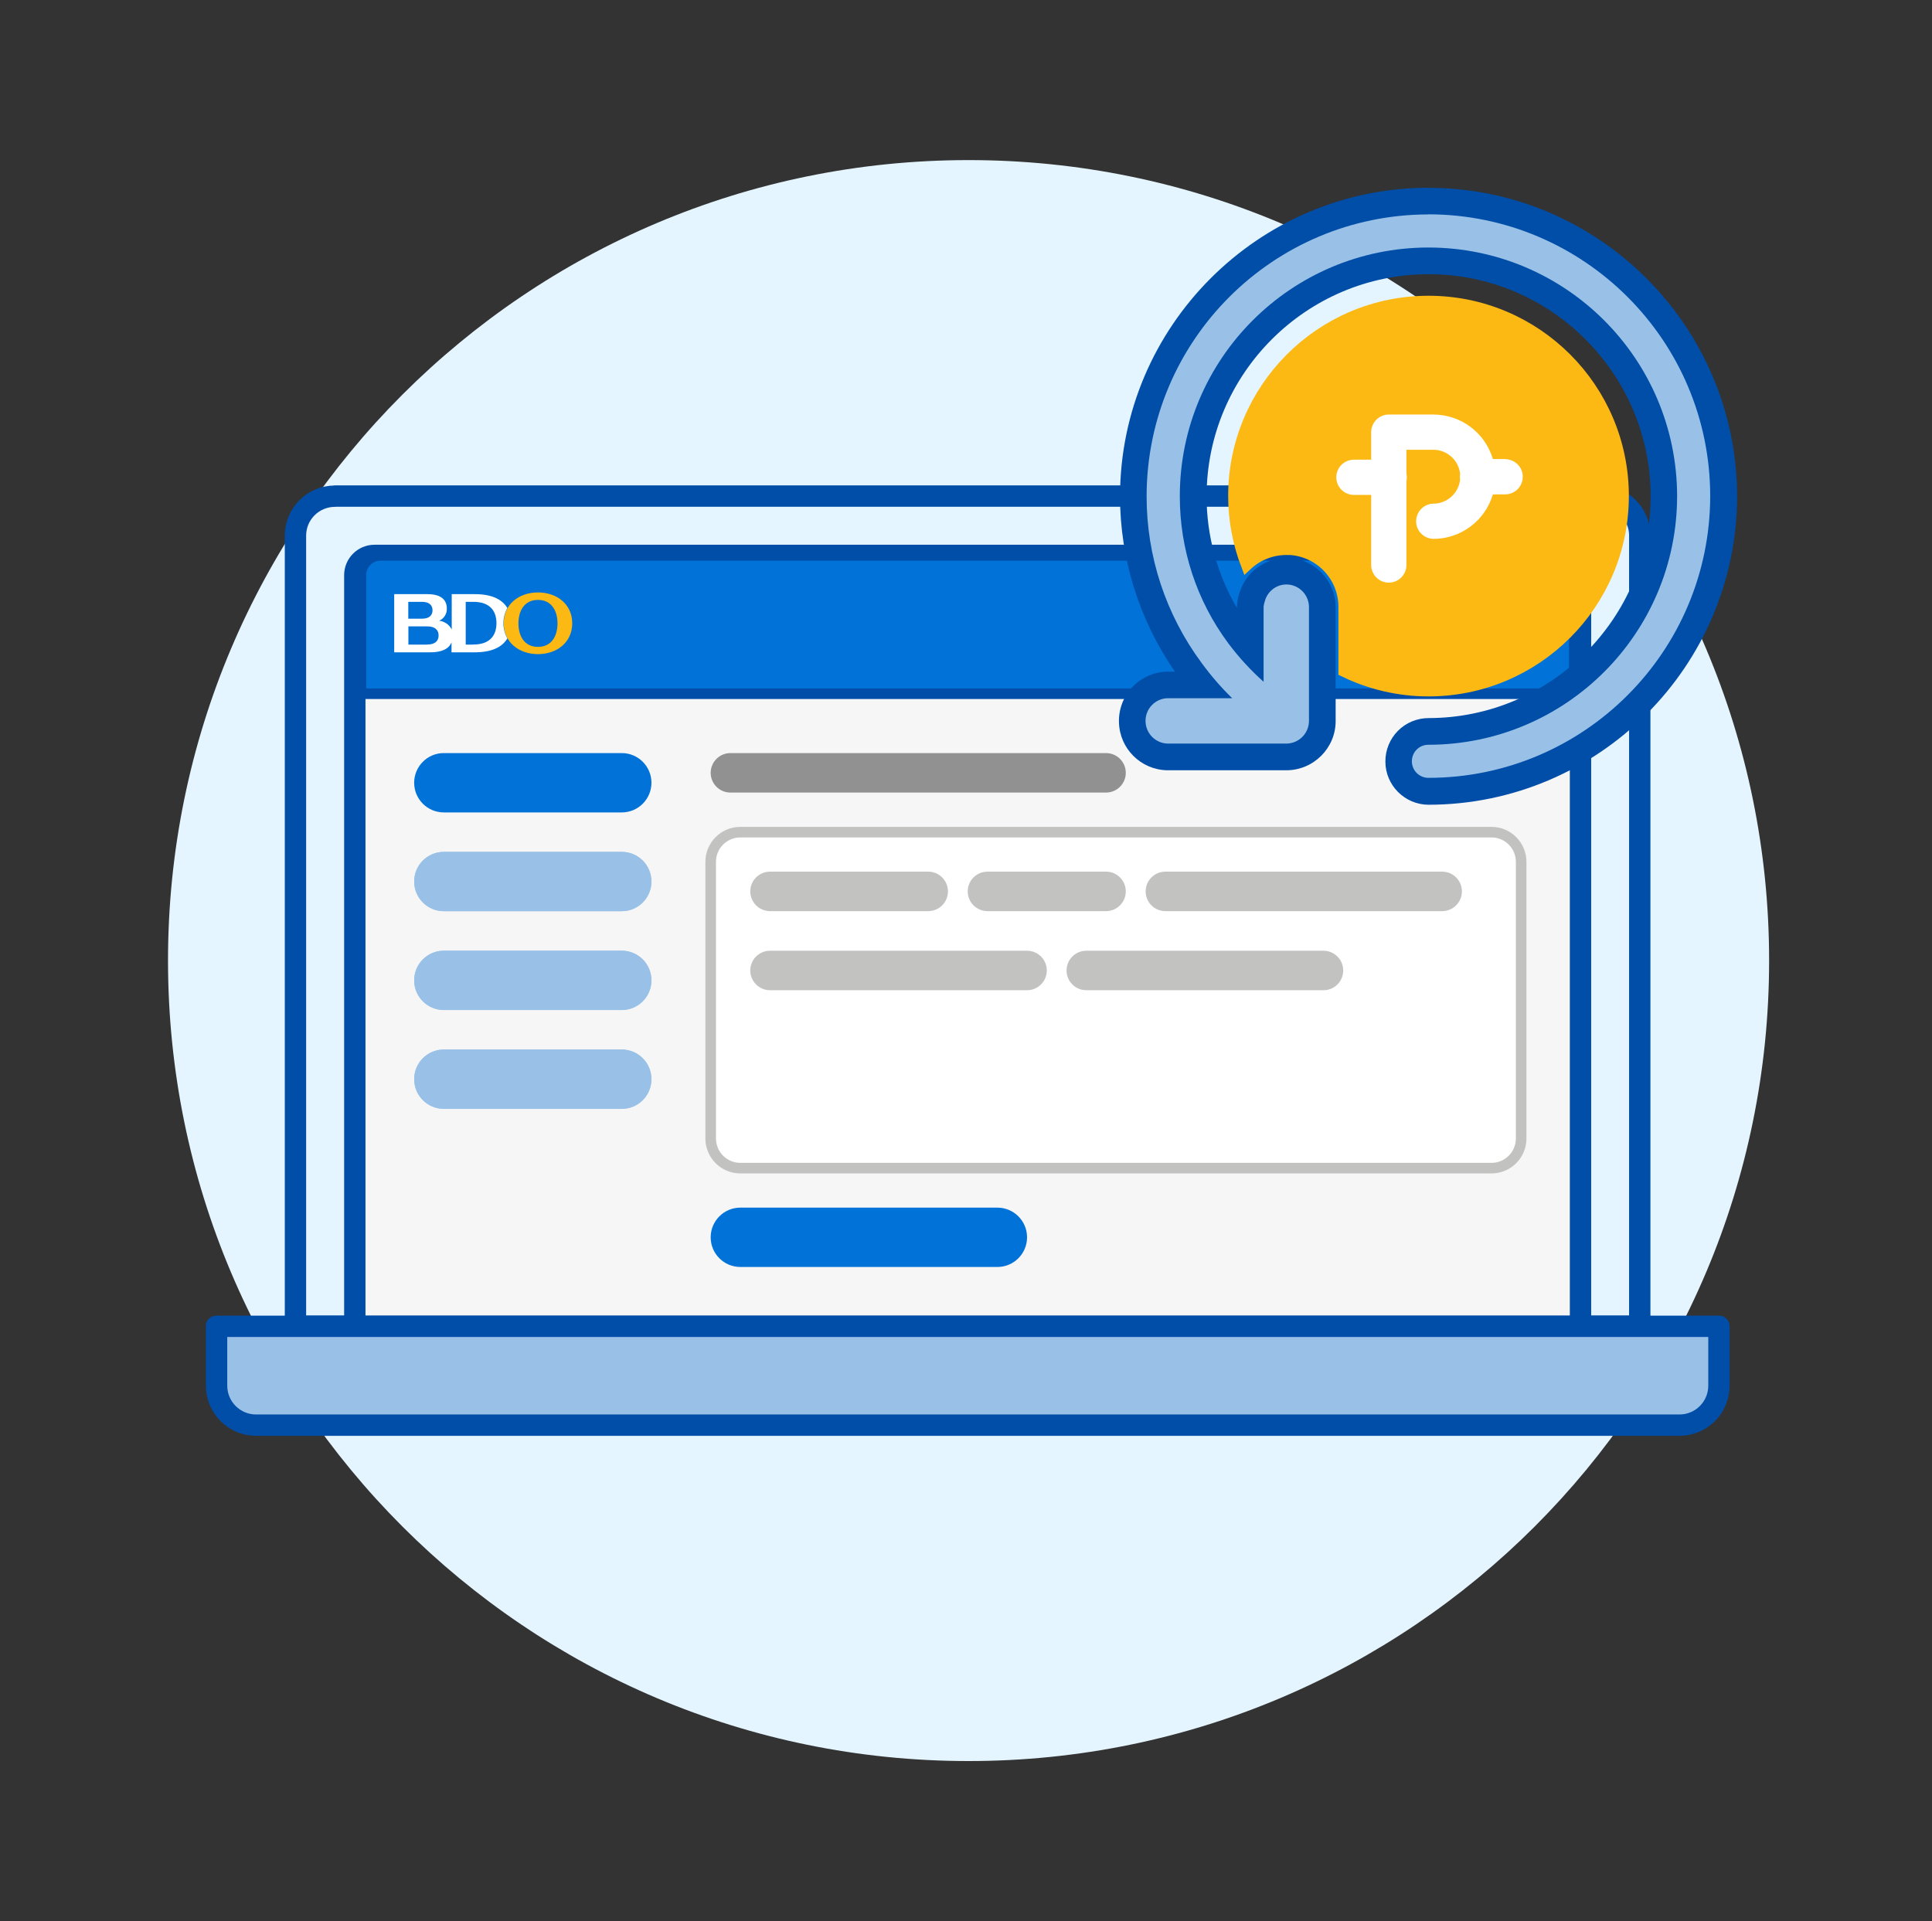 <svg width="181" height="180" viewBox="0 0 181 180" fill="none" xmlns="http://www.w3.org/2000/svg">
<rect x="0" y="0" width="181" height="180" fill="#333333" stroke="none"/>
<mask id="mask0_2056_873" style="mask-type:luminance" maskUnits="userSpaceOnUse" x="0" y="0" width="181" height="180">
<path d="M180.74 0H0.74V180H180.74V0Z" fill="white"/>
</mask>
<g mask="url(#mask0_2056_873)">
<path d="M90.74 165C132.162 165 165.74 131.421 165.74 90C165.74 48.579 132.162 15 90.74 15C49.319 15 15.74 48.579 15.74 90C15.74 131.421 49.319 165 90.74 165Z" fill="#E5F5FF"/>
<path d="M31.391 46.478H149.921C151.971 46.478 153.621 48.139 153.621 50.178V124.259H27.681V50.188C27.681 48.139 29.341 46.489 31.381 46.489L31.391 46.478Z" fill="#E5F5FF" stroke="#004EA8" stroke-width="2" stroke-linecap="round" stroke-linejoin="round"/>
<path d="M35.1 52.039H146.22C147.24 52.039 148.07 52.869 148.07 53.889V124.269H33.24V53.889C33.24 52.869 34.07 52.039 35.09 52.039H35.1Z" fill="#F6F6F6" stroke="#004EA8" stroke-width="2" stroke-linecap="round" stroke-linejoin="round"/>
<path d="M35.651 52.039H145.661C146.671 52.039 147.491 52.869 147.491 53.889V64.999H33.81V53.889C33.81 52.869 34.63 52.039 35.641 52.039H35.651Z" fill="#0072D8" stroke="#004EA8" stroke-width="0.99" stroke-linecap="round" stroke-linejoin="round"/>
<path d="M20.28 124.268H161.04V129.828C161.04 131.878 159.38 133.528 157.34 133.528H23.99C21.94 133.528 20.29 131.868 20.29 129.828V124.268H20.28Z" fill="#99C1E7" stroke="#004EA8" stroke-width="2" stroke-linecap="round" stroke-linejoin="round"/>
<path d="M50.4 55.508C48.61 55.508 47.19 56.618 47.19 58.398C47.19 60.178 48.62 61.288 50.4 61.288C52.18 61.288 53.61 60.178 53.61 58.398C53.61 56.618 52.18 55.508 50.4 55.508ZM50.4 60.608C49.11 60.608 48.57 59.568 48.57 58.408C48.57 57.248 49.11 56.208 50.4 56.208C51.69 56.208 52.23 57.248 52.23 58.408C52.23 59.568 51.69 60.608 50.4 60.608Z" fill="#FDB913"/>
<path d="M44.501 55.668H42.321V58.978C42.091 58.528 41.651 58.218 41.141 58.158C41.591 57.968 41.881 57.508 41.861 57.018C41.861 56.198 41.321 55.668 40.041 55.668H36.931V61.118H40.311C41.321 61.118 42.031 60.838 42.301 60.188V61.118H44.481C46.001 61.118 47.031 60.668 47.531 59.818C47.041 58.928 47.041 57.858 47.531 56.968C47.031 56.118 46.001 55.668 44.491 55.668H44.501ZM38.251 56.388H39.541C40.201 56.388 40.521 56.698 40.521 57.178C40.521 57.658 40.201 57.968 39.541 57.968H38.251V56.388ZM40.031 60.398H38.261V58.688H40.031C40.741 58.688 41.091 59.018 41.091 59.538C41.091 60.058 40.751 60.388 40.031 60.388V60.398ZM44.351 60.398H43.631V56.388H44.351C45.891 56.388 46.511 57.238 46.511 58.388C46.511 59.538 45.891 60.388 44.351 60.388V60.398Z" fill="white"/>
<path d="M41.581 70.559H58.251C59.781 70.559 61.031 71.799 61.031 73.339C61.031 74.869 59.791 76.119 58.251 76.119H41.581C40.051 76.119 38.801 74.879 38.801 73.339C38.801 71.809 40.041 70.559 41.581 70.559Z" fill="#0072D8"/>
<path d="M69.36 113.148H93.44C94.97 113.148 96.22 114.388 96.22 115.928C96.22 117.458 94.98 118.708 93.44 118.708H69.36C67.83 118.708 66.58 117.468 66.58 115.928C66.58 114.398 67.82 113.148 69.36 113.148Z" fill="#0072D8"/>
<path d="M68.43 70.559H103.62C104.64 70.559 105.47 71.389 105.47 72.409C105.47 73.429 104.64 74.259 103.62 74.259H68.43C67.41 74.259 66.58 73.429 66.58 72.409C66.58 71.389 67.41 70.559 68.43 70.559Z" fill="#919191"/>
<path d="M139.73 77.969H69.36C67.825 77.969 66.58 79.213 66.58 80.749V106.669C66.58 108.204 67.825 109.449 69.36 109.449H139.73C141.265 109.449 142.51 108.204 142.51 106.669V80.749C142.51 79.213 141.265 77.969 139.73 77.969Z" fill="white" stroke="#C2C2C1" stroke-width="0.99"/>
<path d="M41.581 79.818H58.251C59.781 79.818 61.031 81.058 61.031 82.598C61.031 84.128 59.791 85.378 58.251 85.378H41.581C40.051 85.378 38.801 84.138 38.801 82.598C38.801 81.068 40.041 79.818 41.581 79.818Z" fill="#99C1E7"/>
<path d="M41.581 80.309H58.251C59.511 80.309 60.531 81.329 60.531 82.589C60.531 83.849 59.511 84.869 58.251 84.869H41.581C40.321 84.869 39.301 83.849 39.301 82.589C39.301 81.329 40.321 80.309 41.581 80.309Z" stroke="#99C1E7" stroke-width="0.99"/>
<path d="M41.581 89.078H58.251C59.781 89.078 61.031 90.318 61.031 91.858C61.031 93.388 59.791 94.638 58.251 94.638H41.581C40.051 94.638 38.801 93.398 38.801 91.858C38.801 90.328 40.041 89.078 41.581 89.078Z" fill="#99C1E7"/>
<path d="M41.581 89.568H58.251C59.511 89.568 60.531 90.588 60.531 91.848C60.531 93.108 59.511 94.128 58.251 94.128H41.581C40.321 94.128 39.301 93.108 39.301 91.848C39.301 90.588 40.321 89.568 41.581 89.568Z" stroke="#99C1E7" stroke-width="0.99"/>
<path d="M41.581 98.338H58.251C59.781 98.338 61.031 99.578 61.031 101.118C61.031 102.648 59.791 103.898 58.251 103.898H41.581C40.051 103.898 38.801 102.658 38.801 101.118C38.801 99.588 40.041 98.338 41.581 98.338Z" fill="#99C1E7"/>
<path d="M41.581 98.828H58.251C59.511 98.828 60.531 99.848 60.531 101.108C60.531 102.368 59.511 103.388 58.251 103.388H41.581C40.321 103.388 39.301 102.368 39.301 101.108C39.301 99.848 40.321 98.828 41.581 98.828Z" stroke="#99C1E7" stroke-width="0.99"/>
<path d="M72.14 81.668H86.96C87.98 81.668 88.81 82.498 88.81 83.518C88.81 84.538 87.98 85.368 86.96 85.368H72.14C71.12 85.368 70.29 84.538 70.29 83.518C70.29 82.498 71.12 81.668 72.14 81.668Z" fill="#C2C2C1"/>
<path d="M101.77 89.078H123.99C125.01 89.078 125.84 89.908 125.84 90.928C125.84 91.948 125.01 92.778 123.99 92.778H101.77C100.75 92.778 99.92 91.948 99.92 90.928C99.92 89.908 100.75 89.078 101.77 89.078Z" fill="#C2C2C1"/>
<path d="M92.51 81.668H103.62C104.64 81.668 105.47 82.498 105.47 83.518C105.47 84.538 104.64 85.368 103.62 85.368H92.51C91.49 85.368 90.66 84.538 90.66 83.518C90.66 82.498 91.49 81.668 92.51 81.668Z" fill="#C2C2C1"/>
<path d="M109.18 81.668H135.11C136.13 81.668 136.96 82.498 136.96 83.518C136.96 84.538 136.13 85.368 135.11 85.368H109.18C108.16 85.368 107.33 84.538 107.33 83.518C107.33 82.498 108.16 81.668 109.18 81.668Z" fill="#C2C2C1"/>
<path d="M72.14 89.078H96.22C97.24 89.078 98.07 89.908 98.07 90.928C98.07 91.948 97.24 92.778 96.22 92.778H72.14C71.12 92.778 70.29 91.948 70.29 90.928C70.29 89.908 71.12 89.078 72.14 89.078Z" fill="#C2C2C1"/>
<path d="M120.65 51.45H120.51C119.13 51.45 117.81 51.97 116.8 52.91C116.02 50.86 115.61 48.68 115.61 46.48C115.61 36.42 123.77 28.26 133.83 28.26C143.89 28.26 152.05 36.42 152.05 46.48C152.05 56.54 143.89 64.7 133.83 64.7C131.1 64.7 128.4 64.08 125.94 62.88V56.96C125.99 53.98 123.63 51.52 120.65 51.44V51.45Z" fill="#FDB913" stroke="#FDB913" stroke-width="1.1" stroke-miterlimit="10"/>
<path d="M133.82 74.13C132.28 74.13 131.03 72.86 131.03 71.33C131.03 70.6 131.32 69.87 131.85 69.34C132.37 68.82 133.09 68.52 133.83 68.52C145.99 68.51 155.88 58.62 155.89 46.47C155.88 34.33 145.98 24.44 133.84 24.43C121.7 24.44 111.81 34.33 111.8 46.48C111.79 51.15 113.31 55.78 116.09 59.53C116.43 59.98 116.78 60.42 117.15 60.85V56.72C117.18 56.45 117.24 56.19 117.32 55.94C117.73 54.53 119.03 53.54 120.5 53.52H120.6C122.46 53.57 123.93 55.12 123.88 56.98V67.55C123.88 68.45 123.53 69.29 122.9 69.93C122.27 70.57 121.42 70.92 120.52 70.92H109.39C107.56 70.87 106.12 69.43 106.07 67.64C106.04 66.75 106.38 65.87 106.99 65.23C107.61 64.57 108.45 64.2 109.35 64.18H112.58C112.22 63.75 111.88 63.31 111.55 62.85C108.07 58.15 106.15 52.34 106.16 46.48C106.18 31.26 118.58 18.85 133.8 18.83C149.03 18.85 161.44 31.25 161.45 46.48C161.43 61.71 149.03 74.12 133.8 74.13H133.82Z" fill="#99C1E7"/>
<path d="M133.821 20.08C148.391 20.1 160.211 31.91 160.221 46.48C160.201 61.05 148.391 72.87 133.821 72.88C132.961 72.88 132.271 72.18 132.271 71.33C132.271 70.92 132.431 70.52 132.721 70.23C133.011 69.94 133.401 69.78 133.811 69.78H133.821C146.681 69.77 157.111 59.35 157.121 46.48C157.101 33.62 146.681 23.2 133.821 23.19C120.961 23.2 110.541 33.63 110.531 46.48C110.521 51.45 112.111 56.29 115.071 60.27C116.051 61.58 117.161 62.79 118.381 63.88V56.83C118.401 56.65 118.441 56.48 118.501 56.31C118.751 55.4 119.571 54.77 120.501 54.76H120.561C121.731 54.79 122.661 55.77 122.631 56.94V67.54C122.631 68.71 121.691 69.66 120.511 69.67H109.391C108.261 69.64 107.351 68.73 107.321 67.6C107.301 67.04 107.511 66.49 107.901 66.08C108.291 65.67 108.821 65.43 109.391 65.42H115.441C114.391 64.4 113.431 63.29 112.571 62.11C109.221 57.59 107.411 52.11 107.421 46.49C107.441 31.92 119.241 20.11 133.821 20.09M133.821 17.59C117.911 17.61 104.951 30.58 104.931 46.49C104.921 52.33 106.741 58.14 110.081 62.93H109.331C108.091 62.96 106.941 63.48 106.091 64.37C105.251 65.25 104.791 66.46 104.831 67.68C104.891 70.14 106.871 72.11 109.331 72.17H109.361H109.391H120.501C123.071 72.17 125.141 70.08 125.131 67.54V56.97C125.171 54.44 123.161 52.34 120.631 52.27H120.601H120.571H120.511C118.471 52.29 116.691 53.64 116.121 55.56C116.001 55.9 115.931 56.25 115.901 56.61V56.72L115.891 56.83V56.98C114.031 53.82 113.031 50.16 113.041 46.49C113.051 35.03 122.381 25.7 133.841 25.69C145.291 25.69 154.631 35.03 154.641 46.49C154.631 57.94 145.291 67.27 133.841 67.28C132.771 67.28 131.721 67.71 130.971 68.47C130.211 69.23 129.781 70.28 129.791 71.36C129.791 73.57 131.601 75.39 133.831 75.4C149.761 75.38 162.721 62.42 162.741 46.5C162.721 30.58 149.761 17.61 133.841 17.6L133.821 17.59Z" fill="#004EA8"/>
<path d="M141.051 43.01H139.861C139.131 40.54 136.86 38.84 134.28 38.84H130.111C129.201 38.84 128.46 39.58 128.46 40.49V43.07H126.82C125.91 43.08 125.181 43.83 125.191 44.74C125.201 45.65 125.951 46.38 126.861 46.37C126.871 46.37 126.88 46.37 126.9 46.37H128.46V52.94C128.46 53.85 129.201 54.59 130.111 54.59C131.021 54.59 131.76 53.85 131.76 52.94V45.07C131.81 44.84 131.81 44.6 131.76 44.37V42.14H134.28C135.57 42.14 136.661 43.12 136.791 44.4C136.771 44.5 136.77 44.6 136.77 44.7C136.77 44.77 136.771 44.85 136.791 44.92C136.661 46.21 135.57 47.19 134.28 47.19C133.37 47.21 132.651 47.97 132.671 48.88C132.691 49.76 133.4 50.46 134.28 50.49C136.86 50.49 139.131 48.79 139.861 46.32H141.051C141.961 46.3 142.681 45.54 142.661 44.63C142.641 43.75 141.931 43.05 141.051 43.02V43.01Z" fill="white"/>
</g>
</svg>
